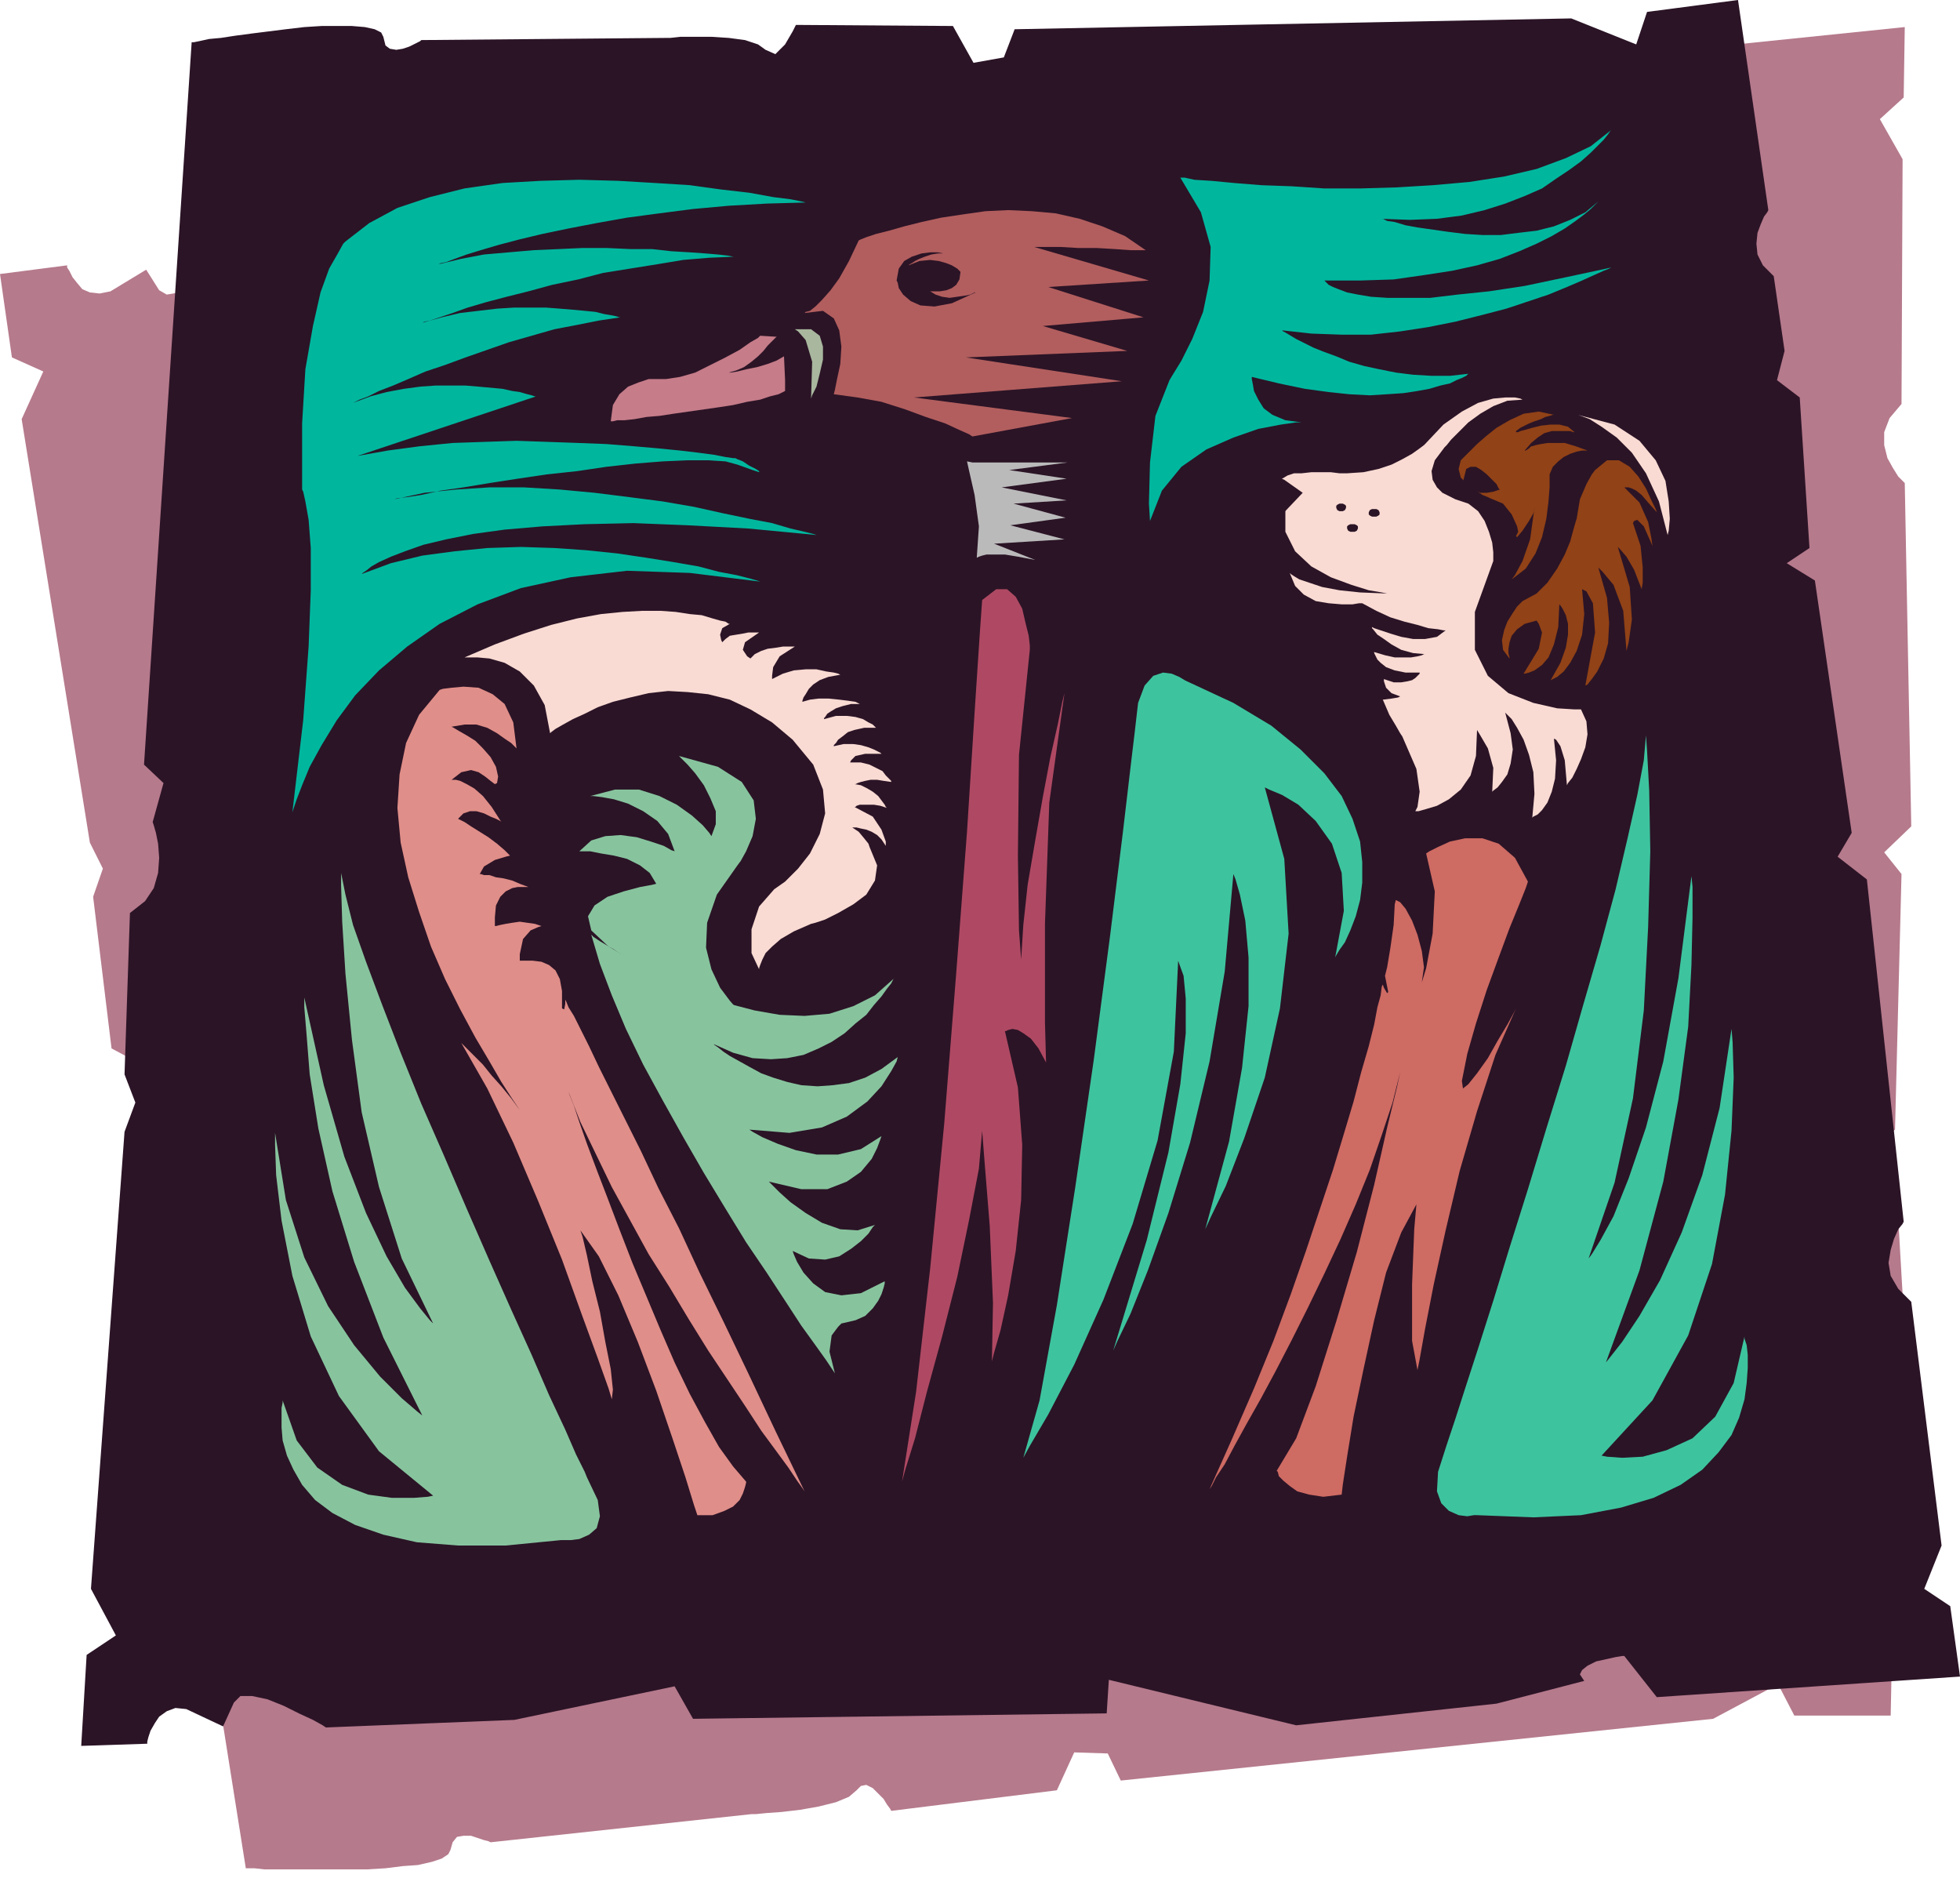 <svg xmlns="http://www.w3.org/2000/svg" width="1.81in" height="1.734in" fill-rule="evenodd" stroke-linecap="round" preserveAspectRatio="none" viewBox="0 0 1810 1734"><style>.pen1{stroke:none}.brush3{fill:#2b1426}.brush5{fill:#f9dbd3}.brush11{fill:#914216}.brush14{fill:#87c49e}</style><path d="m147 268-12-19-33 20-10 2-9-1-7-3-5-6-4-5-3-6-2-3v-2l-62 8 11 77 29 13-20 44 63 391 12 24-9 26 17 140 15 8 10 11 6 12 2 13v12l-2 10-1 7-1 3 13 33-18 18 100 630h8l9 1h95l17-1 16-2 14-1 13-3 9-3 6-4 2-4 2-7 4-5 6-1h7l6 2 6 2 4 1 2 1 241-26h4l10-1 14-1 17-2 17-3 16-4 12-5 7-6 4-4 5-1 6 3 5 5 5 5 3 5 3 4 1 2 153-19 16-35 31 1 12 25 547-57 60-32 15 29h89l4-197-1-1-4-4-4-6-4-8-2-9v-10l4-11 9-11 2-70-11-25 19-20-8-138-24-11 24-20 6-236-16-20 25-24-6-317-2-2-4-4-5-8-5-9-3-12v-12l5-13 11-13 1-226-21-37 22-20 1-65-282 29-26 42h-17l-9-1-9-2-6-2-2-5 3-6-83-6-188 12-170 69-4-29-388 58-15 32-153-6-177 22-3 2-9 6-12 8-14 9-16 8-13 5-12 2-7-4z" class="pen1" style="fill:#b57a8c"/><path d="m216 1572-10 22-34-16-10-1-8 3-7 5-4 6-4 7-2 6-1 4v2l-61 2 5-84 27-18-23-43 31-422 10-27-10-26 5-149 14-11 8-12 4-14 1-14-1-13-2-10-2-7-1-3 10-36-18-17 44-667h2l5-1 9-2 11-1 13-2 15-2 16-2 16-2 17-2 16-1h28l12 1 9 2 6 3 2 4 2 8 4 3 6 1 6-1 6-2 6-3 4-2 1-1 226-2h4l9-1h29l16 1 15 2 12 4 7 5 9 4 9-9 7-12 3-6 145 1 19 34 28-5 10-26 514-10 60 24 10-30 84-11 28 194-1 2-3 4-3 7-3 8-1 10 1 10 5 10 10 10 10 69-7 27 21 16 9 139-21 14 26 16 34 233-13 22 27 21 34 316-1 2-4 5-4 9-3 10-2 12 2 12 7 12 12 12 28 225-16 40 24 16 9 65-280 19-30-38h-2l-6 1-9 2-9 2-8 4-5 4-2 4 4 6-81 21-185 20-173-42-2 31-382 5-17-30-148 31-174 7-3-2-9-5-13-6-14-7-15-6-14-3h-11l-6 6z" class="pen1 brush3"/><path d="m565 1292-3-10-10-28-15-41-18-50-22-54-23-54-24-50-24-42 2 2 4 4 6 6 8 8 8 10 9 10 9 11 8 11-2-3-6-9-9-14-11-19-13-22-14-26-14-28-13-30-11-32-10-32-7-32-3-32 2-31 6-29 12-26 19-23 3-1 8-1 11-1 14 1 13 6 11 9 8 17 3 24-1-1-4-4-6-4-7-5-9-5-10-3h-11l-12 2 2 1 5 3 7 4 8 5 7 7 7 8 5 9 2 9-1 6-2 1-4-3-5-4-6-4-7-2-9 2-9 7h4l4 1 6 3 7 4 8 7 8 10 9 14-1-1-4-2-5-2-6-3-7-2h-6l-6 2-5 5 2 1 4 2 6 4 8 5 8 5 8 6 7 6 5 5-4 1-10 3-10 6-4 7h1l3 1h5l6 2 7 1 8 2 7 3 8 3h-10l-5 1-6 3-5 5-4 8-1 11v17-9h1l4-1 5-1 6-1 7-1 7 1 7 1 6 2-3 1-7 3-7 8-3 14v12-6h12l8 1 7 3 6 5 4 8 2 11v16l2 1 1-5v-4l1 2 2 5 5 8 6 12 8 16 9 19 11 22 13 26 15 30 16 34 19 37 19 41 22 45 23 48 25 53 27 56-2-3-5-7-8-12-11-15-14-19-15-23-16-24-18-27-18-29-18-30-19-30-17-31-17-31-15-31-14-29-11-28 1 3 4 10 5 15 7 20 9 24 10 26 11 29 12 31 13 31 13 31 13 30 14 29 14 26 13 23 13 18 12 14v1l-1 4-2 6-3 6-6 6-8 4-11 4h-14l-3-9-8-26-12-36-15-44-17-45-18-43-18-36-17-24 2 6 4 17 5 24 7 28 5 28 5 25 2 19-1 9z" class="pen1" style="fill:#e08e89"/><path d="M429 607h12l11 1 14 4 14 8 13 13 10 18 5 26 1-1 4-3 7-4 9-5 11-5 12-6 14-5 16-4 17-4 18-2 18 1 19 2 20 5 19 9 20 12 19 16 19 23 9 23 2 22-5 19-9 18-11 14-12 12-10 7-14 16-7 21v22l7 15v-1l1-3 2-5 3-6 6-6 8-7 12-7 16-7 4-1 9-3 12-6 14-8 12-9 8-13 2-14-7-17-1-3-4-5-5-6-6-4h4l4 1 5 1 5 2 5 3 4 4 4 6v-4l-4-11-8-12-17-9h1l1-1 3-1h13l6 1 6 2-1-1-1-2-3-4-3-4-5-4-5-3-6-3-6-1h1l2-1 3-1 4-1 5-1h6l6 1 7 1v-1l-2-2-3-3-3-4-6-3-6-3-8-2h-10l1-2 4-4 9-2h15l-1-1-2-1-4-2-5-2-7-2-7-1h-9l-9 2v-1l2-2 2-3 4-3 5-4 6-2 9-2h11l-1-1-2-2-4-2-5-3-7-2-8-1h-10l-11 3v-1l1-1 2-3 3-2 5-3 6-2 8-2h10-2l-4-2-7-1-8-1-10-1h-9l-8 1-7 2v-1l1-3 2-3 3-5 4-4 6-4 8-3 11-2-2-1-4-1-7-1-9-2h-10l-11 1-10 3-10 5v-3l1-8 6-10 14-9h-11l-6 1-8 1-6 2-6 3-4 4-3-2-4-6 2-7 13-9h-10l-5 1-6 1-6 1-4 3-3 3-1-2-1-5 2-6 7-4h-1l-3-2-5-1-7-2-10-3-11-1-13-2-14-1h-17l-18 1-20 2-22 4-24 6-25 8-27 10-28 12z" class="pen1 brush5"/><path d="m743 289 1-1 4-1 5-4 6-6 8-9 8-11 9-16 9-19 2-1 5-2 9-3 12-3 14-4 16-4 18-4 20-3 21-3 21-1 22 1 22 2 22 5 21 7 21 9 19 13h-14l-14-1-17-1h-17l-17-1h-24l106 31-93 6 88 28-93 8 78 23-149 6 144 22-192 15 146 19-92 17-3-2-9-4-13-6-18-6-19-7-22-7-22-4-22-3 1-4 2-10 3-14 1-16-2-15-5-11-10-7-17 2z" class="pen1" style="fill:#b25e5e"/><path d="m702 310-2 2-7 4-10 7-13 7-14 7-14 7-14 4-13 2h-16l-9 3-10 4-8 7-6 10-2 15h2l4-1h7l9-1 11-2 12-1 13-2 14-2 14-2 14-2 13-2 13-3 12-2 9-3 8-2 6-3v-10l-1-22-6-18-16-1z" class="pen1" style="fill:#c67c89"/><path d="m828 259 1 2 1 5 4 6 7 6 9 4 13 1 16-3 22-10h-1l-4 2-5 1-7 1-7 1-7-1-6-2-5-3h9l6-1 5-2 4-3 3-5 1-7-1-1-2-2-5-3-5-2-7-2-8-1-10 1-10 4 1-1 2-1 3-2 4-2 5-2 6-2 6-1h7-2l-5-1h-7l-8 1-9 3-7 4-5 7-2 11zm-155 85h2l6-1 8-2 10-2 10-3 8-3 7-4 3-5v-8l-4-6h-5l-5 5-1 1-3 3-4 5-5 5-6 5-7 5-7 3-7 2z" class="pen1 brush3"/><path d="m1350 998 1 7 5-4 8-10 10-14 9-16 9-15 6-11 2-4-19 43-17 52-16 55-13 55-11 50-8 41-5 28-2 10-5-27v-52l2-51 2-23-14 26-14 37-11 44-10 46-9 43-6 37-4 26-1 9-17 2-13-2-11-3-7-5-6-5-4-4-1-4-1-1 18-30 18-48 19-60 19-64 16-62 12-53 9-37 3-14-7 28-10 30-11 32-13 32-14 32-15 32-15 31-15 30-15 29-14 26-13 23-11 20-9 17-8 12-4 8-2 3 21-47 20-46 18-44 16-43 14-40 13-39 12-36 10-33 9-30 7-27 7-24 5-20 3-16 3-11 1-8 1-2 1 3 3 5 1-1-3-15 2-8 3-18 3-21 1-19 1-4 4 2 5 6 6 11 5 13 4 15 2 15-2 14 4-13 6-32 2-39-8-35 3-2 8-4 11-5 14-3h16l15 5 15 13 12 22-2 6-6 15-9 22-10 27-11 30-10 31-8 28-5 25z" class="pen1" style="fill:#ce6b63"/><path d="m907 554-2 28-5 76-7 110-10 131-11 138-13 134-13 114-13 83 3-11 9-29 11-43 14-51 14-55 11-53 9-47 3-35 2 26 5 62 3 71-1 54 2-8 6-21 7-32 7-41 5-47 1-51-4-53-12-52h1l2-1 4-1 5 1 5 3 7 5 7 9 7 13-1-37v-91l4-112 14-101-2 8-4 20-7 31-7 37-7 40-7 41-4 37-2 32-2-27-1-69 1-93 10-97v-4l-1-9-3-12-3-13-6-11-8-7h-10l-13 10z" class="pen1" style="fill:#af4963"/><path d="m893 426 2 9 5 22 4 29-2 29 2-1 3-1 4-1h17l12 2 16 3-38-15 65-4-50-13 51-7-48-13 49-3-60-12 60-8-53-8 54-7h-88l-5-1z" class="pen1" style="fill:#bababa"/><path d="m1187 468 2-15-2-7-2-1h-2l-1-2 2-1 5-3 6-2h7l9-1h18l8 1h7l15-1 14-3 12-4 10-5 9-5 7-5 4-3 1-1 17-18 17-12 15-8 14-4 11-1h9l5 1 2 1-14 1-13 5-12 7-11 8-9 9-7 7-4 5-2 2-9 12-3 10 1 8 4 7 5 5 6 3 4 2 2 1 12 4 9 7 6 9 4 10 3 10 1 9v8l-17 47v35l12 24 19 16 23 9 22 5 16 1h6l5 11 1 12-2 12-4 11-4 9-4 8-4 5-1 2-2-23-4-13-4-6-2-1 2 20-1 17-3 12-4 10-5 7-4 4-4 2-1 1 2-22-1-20-4-16-5-14-6-11-5-8-4-4-2-2 5 19 2 15-2 13-3 10-5 7-4 5-4 3-1 1 1-22-5-18-7-12-3-5-1 24-5 18-9 13-11 9-11 6-10 3-7 2h-3l2-4 2-14-3-21-13-30-2-3-4-7-6-10-6-14-6-16-4-17-2-17 2-17 2 1 6 2 9 3 10 3 11 2h11l11-2 8-6h-2l-5-1-9-1-10-3-12-3-13-4-13-6-13-7h-3l-6 1h-10l-12-1-12-2-11-6-8-8-5-12 1 1 3 2 5 3 9 3 12 4 16 3 19 2 25 1-5-1-12-2-16-5-19-7-18-10-15-14-9-18v-23z" class="pen1 brush5"/><path d="m1357 417 2-2 5-5 8-7 10-8 12-7 13-6 14-2 14 3h-1l-3 1-4 1-4 2-6 2-5 2-4 2-4 2-4 3v1h2l2-1 4-1 7-2 8-2 9-1h8l8 2 6 5h-1l-3-1h-17l-7 2-6 4-6 5-6 7h1l3-2 2-2h1l3-1 5-1 6-1h16l10 3 11 4h-5l-5 1-6 2-6 3-5 4-5 5-3 7v12l-1 13-2 16-4 17-6 15-9 14-13 10 3-4 7-13 7-20 4-29v1l-1 4-4 7-6 9-5 6-1-1 1-2 1-2-1-5-5-11-8-10-12-5-2-1-5-2-7-5-7-5-6-6-2-8 2-8 8-8z" class="pen1 brush11"/><path d="m1203 455-19 20-1-3-4-6-3-9-3-9v-6l4-3 9 4 17 12zm151-22-4 16h1l2 2 4 1 5 1 5 2h6l6-1 6-2-1-1-2-4-4-4-5-5-5-4-5-3h-5l-4 2z" class="pen1 brush3"/><path d="m1473 434-3 4-5 9-6 14-3 18-1 3-2 7-3 11-5 12-7 13-9 13-10 10-13 7-1 1-4 4-4 6-5 8-3 8-2 9 1 9 6 8v-1l-1-4v-4l1-6 2-6 5-6 7-5 11-3 2 3 3 8-3 15-14 23h1l4-1 5-2 7-5 6-7 5-12 4-16 1-21 1 1 2 3 3 6 2 8v10l-2 12-5 14-9 16 2-1 4-2 6-5 6-8 6-11 5-15 2-19-2-23 4 2 6 11 2 27-9 49 2-1 4-5 5-7 6-12 4-14 1-19-2-23-8-28 4 4 10 12 9 24 3 37 2-8 3-21-2-30-11-37 2 2 6 7 7 12 7 18 1-6v-14l-2-20-7-21 1-2 3-1 6 6 8 18-1-7-3-15-8-18-14-14h4l3 1 4 2 5 4 6 7 8 9-1-3-4-8-5-11-7-11-8-9-10-6h-11l-11 9z" class="pen1 brush11"/><path d="m1457 383 3 1 8 3 11 7 14 10 14 14 13 19 12 26 8 31 1-4 1-11-1-16-3-19-9-19-15-18-23-15-34-9z" class="pen1 brush5"/><path d="M1238 472h2l2-1 1-2v-2l-1-1-2-1h-3l-2 1-1 1v2l1 2 2 1h1zm11 19h2l2-1 1-2v-2l-1-1-2-1h-4l-2 1-1 1v2l1 2 2 1h2zm20-14h2l2-1 1-1v-2l-1-2-2-1h-4l-2 1-1 2v2l1 1 2 1h2z" class="pen1 brush3"/><path d="m749 368 1-3 4-8 3-12 3-13v-12l-3-10-8-6h-15l3 2 7 8 6 20-1 34z" class="pen1" style="fill:#a8b79e"/><path d="m270 750 1-3 3-9 5-13 7-17 11-20 14-23 17-23 22-23 26-22 30-21 35-18 40-15 46-10 52-6 58 2 65 8-3-1-7-2-12-3-16-3-19-5-23-4-25-4-27-4-29-3-29-2-31-1-31 1-30 3-30 4-29 7-27 10 1-1 3-2 5-4 7-4 11-5 13-5 17-6 21-5 25-5 29-4 35-3 39-2 45-1 50 2 56 3 63 6-3-1-8-2-13-3-17-5-21-4-24-5-27-6-29-5-31-4-32-4-32-3-33-2h-32l-31 2-29 3-28 6 3-1 9-1 13-2 18-4 21-3 24-4 26-4 27-4 28-3 27-4 27-3 25-2 22-1h20l16 1 11 3 14 5 6 2v-1l-3-2-6-3-6-4-5-2-2-1h-2l-7-1-10-2-15-2-17-2-20-2-23-2-25-2-26-1-28-1-29-1-30 1-29 1-30 3-30 4-28 5 165-55h-1l-3-1-4-1-7-2-7-1-9-2-11-1-11-1-12-1h-28l-14 1-15 2-16 3-15 4-16 6 2-1 4-2 8-3 10-5 13-5 14-6 16-7 18-6 19-7 20-7 20-7 21-6 21-6 21-4 20-4 20-3h-1l-3-1-5-1-6-1-8-2-10-1-11-1-12-1-13-1h-29l-16 1-17 2-17 2-17 4-18 5 2-1 5-1 9-3 12-4 14-5 17-5 19-5 20-5 22-6 24-5 23-6 25-4 25-4 24-4 24-2 24-1h-2l-5-1-9-1-12-1-14-1-17-1-18-2h-20l-22-1h-22l-22 1-23 1-23 2-23 2-21 4-21 5 2-1 5-1 8-3 11-4 13-4 17-5 19-5 21-5 24-5 26-5 28-5 30-4 31-4 33-3 35-2 36-1-4-1-10-2-16-2-22-4-26-3-29-4-32-2-34-2-36-1-36 1-35 2-35 5-32 8-30 10-26 14-22 17-2 2-5 9-8 14-8 22-7 31-7 40-3 50v61l1 2 2 9 3 17 2 26v39l-2 52-5 68-10 85zm820-586h4l9 2 16 1 21 2 25 2 28 1 30 2h33l34-1 33-2 34-3 32-5 30-7 27-10 23-11 19-15-1 1-2 3-4 5-5 5-7 7-9 8-11 8-12 8-13 9-16 7-18 7-19 6-21 5-23 3-25 1-27-1h2l4 2 7 1 10 3 11 2 14 2 14 2 16 2 16 1h17l16-2 17-2 16-4 15-6 14-7 12-10-1 1-2 2-4 4-6 5-8 6-10 7-12 7-14 7-16 7-18 7-21 6-23 5-26 4-28 4-31 1h-33l2 2 2 2 4 2 5 2 8 3 10 2 12 2 15 1h40l25-3 29-3 33-5 38-8 42-9-2 1-5 2-9 4-11 5-14 6-17 7-18 6-21 7-23 6-24 6-25 5-26 4-27 3h-27l-28-1-27-3 1 1 2 1 5 3 5 3 8 4 8 4 10 4 11 4 12 5 14 4 14 3 15 3 16 2 17 1h17l18-2h-1l-2 2-4 2-5 2-6 3-9 2-10 3-11 2-13 2-15 1-16 1-19-1-19-2-22-3-24-5-25-6v2l1 5 1 6 4 8 5 8 8 6 12 5 15 2h-5l-14 2-21 4-23 8-25 11-23 16-18 22-11 28-1-16 1-38 5-43 13-33 3-5 8-13 10-20 10-25 6-29 1-31-9-32-19-32z" class="pen1" style="fill:#00b79e"/><path d="m771 1268-2-3-6-9-10-14-13-18-15-23-17-26-19-28-19-31-20-33-19-33-19-34-18-33-16-33-13-31-11-29-8-27 2 2 6 4 10 6 13 8 15 9 18 9 20 10 22 9 22 7 23 6 23 4 23 1 23-2 22-7 20-10 18-16-1 1-2 4-4 5-5 7-7 8-7 9-10 8-10 9-12 8-12 6-14 6-15 3-15 1-17-1-18-5-18-8 1 1 3 2 5 4 6 4 9 5 9 5 11 6 11 4 13 4 13 3 15 1 14-1 15-2 15-5 15-8 15-11-1 4-5 9-9 14-13 14-19 14-23 10-30 5-37-3 3 2 9 5 14 6 17 6 19 4h20l21-5 19-12-1 3-3 8-5 10-10 12-13 9-18 7h-24l-30-7 3 3 7 7 10 9 14 10 15 9 17 6 16 1 16-5-2 2-4 6-7 7-9 7-11 7-13 3-15-1-15-7 1 3 3 7 6 10 9 10 11 8 15 3 18-2 22-11v2l-1 4-2 6-3 6-5 7-7 7-9 4-13 3-3 3-6 8-2 15 5 20z" class="pen1 brush14"/><path d="m562 874 4 2 10 7 15 9 18 11 20 11 20 10 19 7 16 4-3-3-7-8-9-12-8-17-5-20 1-23 9-26 19-27 3-4 5-9 6-14 3-16-2-17-11-17-22-14-36-10 2 2 6 6 7 8 8 11 6 12 5 12v12l-4 11-2-3-6-7-10-9-14-10-16-8-19-6h-22l-23 6h3l8 1 11 2 13 4 14 7 13 9 10 12 6 16-3-1-7-4-12-4-13-4-15-2-14 1-13 4-11 10h10l10 2 12 2 12 3 12 6 9 7 6 10-4 1-11 2-15 4-15 5-12 8-6 10 3 13 16 15zm-20 490-2-5-8-16-10-23-15-32-16-37-19-42-20-45-21-48-21-49-21-48-19-47-17-44-15-40-12-34-7-28-4-20v12l1 33 3 48 6 61 9 67 16 69 21 66 29 60-3-3-9-11-14-19-17-29-19-40-20-52-19-66-18-81v9l2 24 3 38 8 50 13 58 20 65 27 70 36 72-5-4-14-12-20-20-24-29-24-36-22-45-17-53-10-62v11l1 28 5 42 10 51 17 56 26 55 37 51 50 41-5 1-13 1h-20l-22-3-24-9-23-16-19-25-13-37v2l-1 5v18l1 12 4 14 6 13 8 14 12 14 16 12 21 11 26 9 31 7 38 3h44l51-5h9l8-1 9-4 7-6 3-11-2-15-10-21z" class="pen1 brush14"/><path d="m1336 1334 2-6 6-18 9-28 12-37 14-44 15-49 17-54 17-56 18-58 16-56 16-55 14-52 11-47 9-40 6-32 2-23 1 14 2 37 1 56-2 70-4 77-10 81-17 78-24 70 3-4 8-13 12-22 14-35 16-47 16-61 14-77 12-94 1 10v28l-1 44-3 57-9 67-14 76-22 82-31 85 4-5 11-14 16-24 19-33 20-44 19-53 16-62 11-73 1 12 1 33-2 49-6 59-12 64-22 66-33 60-47 51 5 1 14 1 19-1 22-6 24-11 21-20 17-31 10-43v2l2 6 1 9v12l-1 14-2 15-5 17-7 16-12 16-15 16-20 14-25 12-30 9-37 7-44 2-52-2h-3l-6 1-8-1-9-4-7-7-4-11 1-18 8-25zm-288-659-3 25-8 68-12 97-15 114-17 117-17 109-16 88-15 53 6-11 17-29 24-46 27-60 27-70 23-77 15-82 4-84 1 3 4 11 2 21v32l-5 47-11 63-20 81-31 102 4-9 12-25 16-40 19-53 20-65 18-75 14-83 8-90 2 5 4 14 5 24 3 34v45l-6 57-12 68-22 81 5-11 14-29 17-44 19-56 14-64 8-69-4-69-18-66 4 2 12 5 15 9 16 15 15 21 9 27 2 35-8 43 1-2 3-5 5-7 5-11 5-13 4-15 2-16v-19l-2-19-7-21-10-21-16-21-22-22-27-22-35-21-43-20-2-1-5-3-7-3-8-1-9 3-8 9-6 16-3 26z" class="pen1" style="fill:#3dc49e"/><path d="m1264 577 1 1 3 3 4 5 6 4 7 5 9 5 11 3 11 1h-1l-2 1-4 1-6 1h-15l-9-2-10-3v1l1 2 2 4 3 3 5 4 8 3 10 2h13v1l-1 1-3 3-3 2-4 1-6 1h-7l-9-3v2l2 6 5 5 8 3-2 1-6 1-8 1-8-2-7-6-4-12v-20l6-29z" class="pen1 brush3"/></svg>
